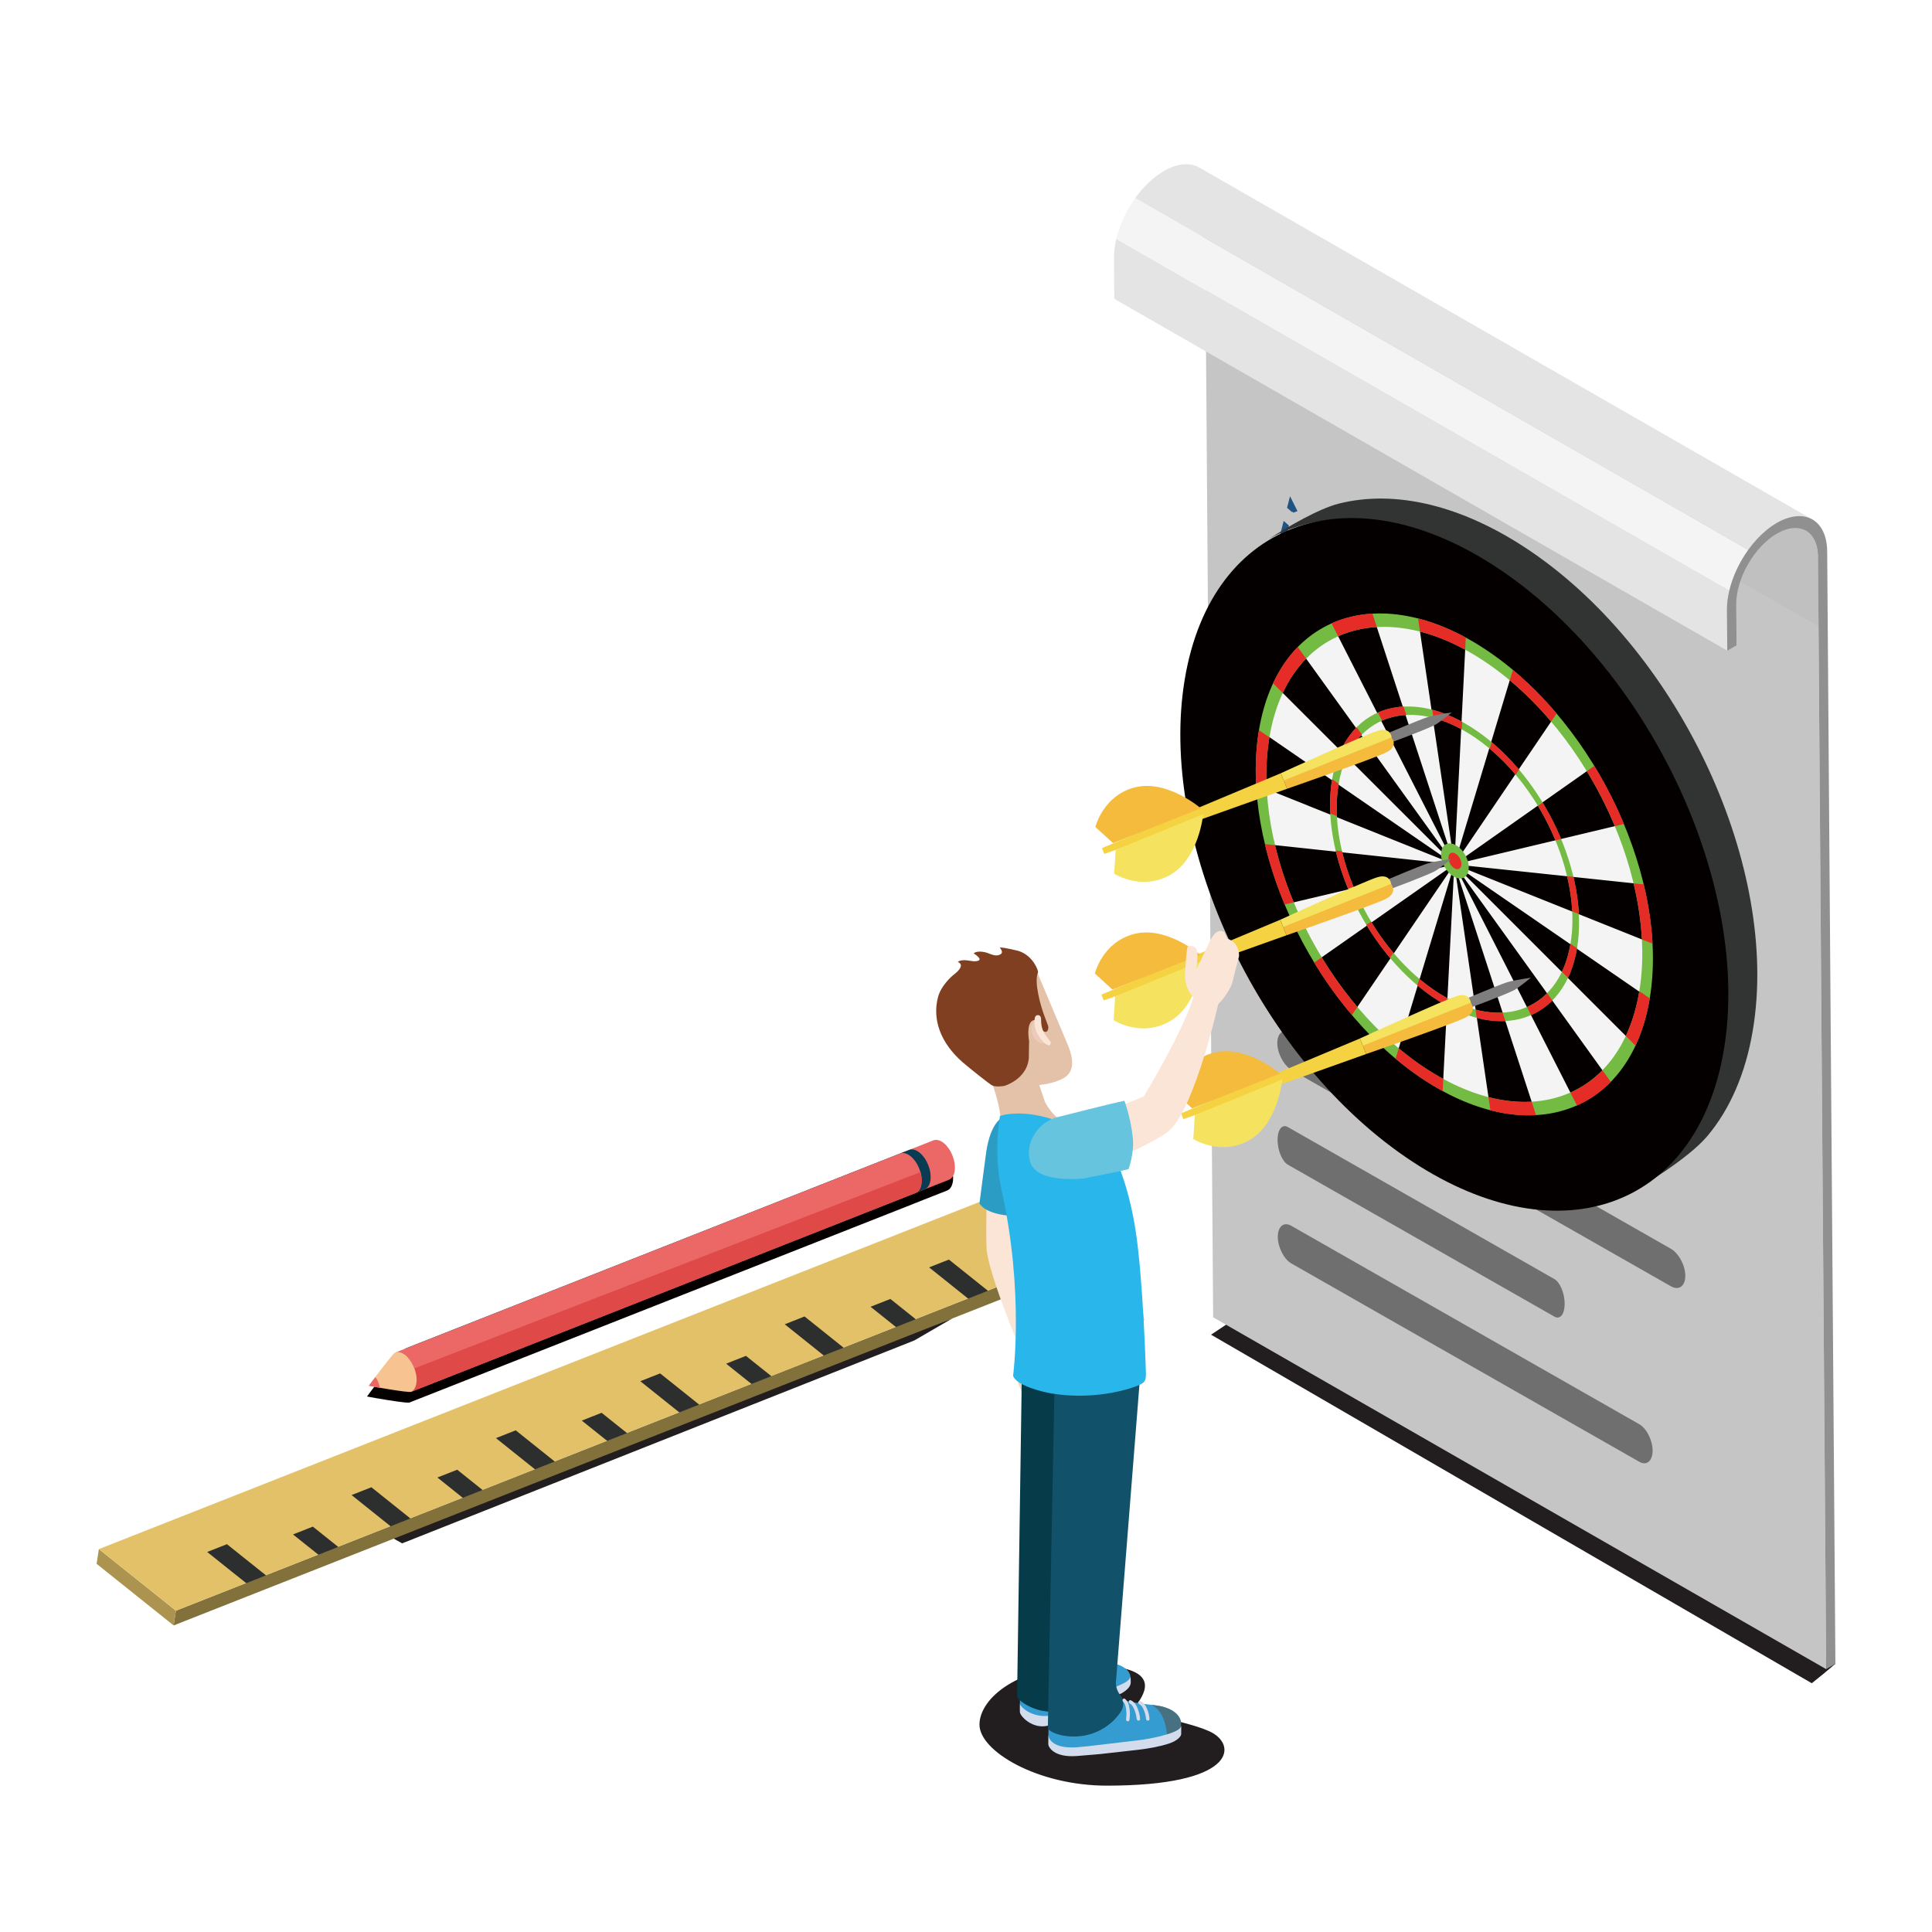 <?xml version="1.0" encoding="UTF-8"?>
<svg width="200px" height="200px" viewBox="0 0 200 200" version="1.1" xmlns="http://www.w3.org/2000/svg" xmlns:xlink="http://www.w3.org/1999/xlink">
    <!-- Generator: Sketch 52.4 (67378) - http://www.bohemiancoding.com/sketch -->
    <title>icon-expatriate-2</title>
    <desc>Created with Sketch.</desc>
    <g id="icon" stroke="none" stroke-width="1" fill="none" fill-rule="evenodd">
        <g id="Desktop-HD" transform="translate(-367, -90)">
            <g id="Group-317" transform="translate(377, 106)">
                <polygon id="Fill-1" fill="#221E1F" points="30.751 143.276 31.628 143.768 84.651 122.763 88.606 120.468 30.441 142.003"></polygon>
                <polygon id="Fill-3" fill="#82713B" points="105.134 112.53 104.898 114.054 7.974 152.264 8.21 150.739"></polygon>
                <polygon id="Fill-4" fill="#AC934F" points="0 145.887 7.974 152.263 8.211 150.738 0.236 144.362"></polygon>
                <polygon id="Fill-5" fill="#E2C168" points="0.236 144.361 8.211 150.738 105.135 112.53 97.16 106.152"></polygon>
                <polygon id="Fill-6" fill="#2D2E2E" points="99.754 114.68 97.704 115.487 95.07 113.38 97.121 112.573"></polygon>
                <polygon id="Fill-7" fill="#2D2E2E" points="92.278 117.627 90.227 118.436 86.179 115.199 88.23 114.39"></polygon>
                <polygon id="Fill-8" fill="#2D2E2E" points="84.805 120.573 82.756 121.381 80.12 119.275 82.171 118.467"></polygon>
                <polygon id="Fill-9" fill="#2D2E2E" points="77.333 123.518 75.283 124.326 71.236 121.09 73.286 120.281"></polygon>
                <polygon id="Fill-10" fill="#2D2E2E" points="69.856 126.466 67.806 127.274 65.172 125.168 67.221 124.359"></polygon>
                <polygon id="Fill-11" fill="#2D2E2E" points="62.385 129.411 60.334 130.22 56.286 126.983 58.337 126.174"></polygon>
                <polygon id="Fill-12" fill="#2D2E2E" points="54.913 132.358 52.862 133.164 50.227 131.06 52.278 130.251"></polygon>
                <polygon id="Fill-13" fill="#2D2E2E" points="47.436 135.304 45.389 136.111 41.343 132.874 43.388 132.067"></polygon>
                <polygon id="Fill-14" fill="#2D2E2E" points="39.964 138.251 37.913 139.059 35.279 136.951 37.33 136.144"></polygon>
                <polygon id="Fill-15" fill="#2D2E2E" points="32.491 141.196 30.441 142.004 26.394 138.768 28.444 137.959"></polygon>
                <polygon id="Fill-16" fill="#2D2E2E" points="25.02 144.142 22.969 144.951 20.334 142.844 22.385 142.035"></polygon>
                <polygon id="Fill-17" fill="#2D2E2E" points="17.543 147.09 15.497 147.896 11.449 144.659 13.495 143.853"></polygon>
                <g id="Group-316" transform="translate(27, 0.85)">
                    <path d="M61.663,105.027 C61.66,104.939 61.652,104.852 61.642,104.763 C61.638,104.727 61.634,104.691 61.628,104.653 C61.611,104.545 61.59,104.434 61.56,104.324 C61.558,104.313 61.556,104.301 61.553,104.289 C61.552,104.287 61.552,104.284 61.552,104.279 C61.518,104.165 61.48,104.05 61.437,103.936 C61.426,103.907 61.414,103.879 61.401,103.85 C61.36,103.747 61.315,103.645 61.264,103.547 C61.257,103.533 61.252,103.519 61.244,103.506 C61.198,103.42 61.149,103.336 61.098,103.254 C61.085,103.233 61.068,103.211 61.054,103.192 C61.041,103.172 61.028,103.152 61.015,103.134 C60.946,103.039 60.876,102.947 60.8,102.863 C60.789,102.85 60.776,102.838 60.764,102.824 C60.684,102.737 60.6,102.655 60.511,102.585 C60.12,102.275 59.736,102.192 59.434,102.312 L56.958,103.29 C56.947,103.293 56.934,103.293 56.923,103.297 C39.486,110.171 22.05,117.046 4.612,123.92 C4.628,123.914 4.645,123.914 4.661,123.909 C4.335,124.038 4.01,124.166 3.684,124.295 C3.76,124.264 3.842,124.246 3.927,124.241 C3.845,124.249 3.767,124.264 3.694,124.295 L3.694,124.293 L3.692,124.296 C3.44,124.402 0.991,127.714 0.991,127.714 C0.991,127.714 1.052,127.727 1.15,127.745 C1.455,127.8 2.098,127.918 2.1,127.917 C2.1,127.916 2.1,127.913 2.101,127.912 C3.29,128.118 5.038,128.401 5.351,128.341 C5.331,128.352 5.314,128.368 5.293,128.377 C5.329,128.363 5.365,128.347 5.401,128.334 L5.407,128.334 L5.406,128.332 C22.806,121.472 40.204,114.613 57.604,107.755 C57.614,107.751 57.621,107.743 57.631,107.739 C58.767,107.29 59.905,106.842 61.042,106.394 C61.344,106.275 61.565,105.96 61.641,105.474 C61.658,105.364 61.665,105.247 61.666,105.131 C61.666,105.097 61.663,105.062 61.663,105.027" id="Fill-18" fill="#040000"></path>
                    <path d="M61.85,104.022 C61.85,103.987 61.847,103.952 61.847,103.917 C61.843,103.83 61.836,103.742 61.827,103.653 C61.822,103.618 61.818,103.581 61.812,103.543 C61.794,103.435 61.774,103.324 61.745,103.215 C61.742,103.204 61.741,103.191 61.737,103.179 C61.736,103.177 61.736,103.174 61.735,103.171 C61.704,103.055 61.664,102.94 61.621,102.827 C61.609,102.798 61.598,102.77 61.586,102.742 C61.544,102.637 61.499,102.536 61.449,102.437 C61.441,102.423 61.436,102.409 61.428,102.397 C61.382,102.312 61.333,102.226 61.282,102.145 C61.269,102.124 61.252,102.103 61.238,102.083 C61.225,102.062 61.212,102.044 61.199,102.024 C61.13,101.929 61.06,101.837 60.984,101.753 C60.973,101.74 60.96,101.729 60.948,101.716 C60.868,101.629 60.784,101.546 60.694,101.475 C60.305,101.165 59.92,101.082 59.617,101.202 L56.178,102.561 C56.483,102.441 56.867,102.523 57.257,102.835 C57.346,102.907 57.429,102.988 57.51,103.076 C57.523,103.088 57.535,103.101 57.546,103.113 C57.621,103.197 57.693,103.289 57.761,103.384 C57.775,103.403 57.788,103.423 57.8,103.442 C57.816,103.464 57.829,103.483 57.844,103.505 C57.896,103.587 57.945,103.67 57.991,103.757 C57.996,103.77 58.003,103.785 58.01,103.796 C58.061,103.897 58.107,103.998 58.15,104.102 C58.161,104.13 58.171,104.158 58.183,104.189 C58.226,104.3 58.266,104.416 58.296,104.532 C58.298,104.534 58.299,104.538 58.299,104.541 C58.302,104.551 58.303,104.564 58.307,104.575 C58.335,104.685 58.358,104.795 58.374,104.904 C58.379,104.942 58.384,104.978 58.389,105.014 C58.4,105.104 58.407,105.19 58.41,105.277 C58.411,105.313 58.412,105.348 58.412,105.382 C58.412,105.499 58.406,105.614 58.387,105.724 C58.315,106.197 58.101,106.503 57.814,106.629 C58.951,106.181 60.089,105.734 61.226,105.284 C61.528,105.166 61.75,104.852 61.826,104.364 C61.842,104.254 61.848,104.139 61.85,104.022" id="Fill-20" fill="#EB6867"></path>
                    <path d="M59.341,105.009 C59.34,104.973 59.338,104.939 59.337,104.904 C59.336,104.817 59.327,104.729 59.318,104.641 C59.314,104.604 59.309,104.568 59.303,104.531 C59.286,104.422 59.264,104.311 59.236,104.201 C59.233,104.19 59.231,104.178 59.228,104.167 C59.227,104.164 59.226,104.16 59.226,104.158 C59.194,104.042 59.154,103.927 59.112,103.814 C59.101,103.785 59.09,103.756 59.077,103.727 C59.035,103.625 58.989,103.524 58.939,103.425 C58.933,103.411 58.926,103.397 58.919,103.385 C58.874,103.297 58.824,103.213 58.773,103.132 C58.759,103.109 58.744,103.09 58.729,103.068 C58.716,103.05 58.703,103.03 58.691,103.012 C58.622,102.916 58.551,102.824 58.475,102.74 C58.464,102.727 58.45,102.715 58.441,102.703 C58.359,102.614 58.275,102.534 58.186,102.463 C57.795,102.151 57.412,102.069 57.107,102.189 C39.67,109.063 22.235,115.937 4.796,122.811 C5.101,122.691 5.486,122.773 5.875,123.086 C5.963,123.156 6.048,123.238 6.129,123.324 C6.14,123.338 6.153,123.348 6.164,123.363 C6.239,123.447 6.312,123.539 6.379,123.635 C6.392,123.652 6.404,123.672 6.417,123.69 C6.486,123.791 6.55,123.897 6.609,124.007 C6.614,124.019 6.62,124.032 6.626,124.044 C6.678,124.143 6.724,124.245 6.766,124.349 C6.778,124.379 6.79,124.408 6.802,124.437 C6.844,124.554 6.884,124.668 6.916,124.786 C6.92,124.803 6.923,124.818 6.927,124.834 C6.953,124.938 6.975,125.046 6.992,125.152 C6.998,125.19 7.002,125.226 7.006,125.266 C7.018,125.352 7.023,125.439 7.027,125.523 C7.027,125.56 7.029,125.596 7.03,125.632 C7.028,125.748 7.022,125.864 7.005,125.974 C6.931,126.46 6.707,126.774 6.405,126.894 C23.844,120.02 41.279,113.146 58.717,106.271 C59.018,106.153 59.24,105.837 59.317,105.351 C59.333,105.241 59.34,105.126 59.341,105.009" id="Fill-22" fill="#093B53"></path>
                    <path d="M58.412,105.382 C58.412,105.348 58.411,105.313 58.41,105.277 C58.407,105.19 58.4,105.104 58.39,105.014 C58.385,104.978 58.38,104.942 58.375,104.904 C58.358,104.795 58.336,104.685 58.308,104.575 C58.304,104.564 58.303,104.551 58.3,104.541 C58.3,104.538 58.299,104.534 58.297,104.532 C58.266,104.416 58.226,104.3 58.183,104.189 C58.172,104.158 58.161,104.131 58.15,104.102 C58.107,103.998 58.061,103.897 58.011,103.797 C58.004,103.785 57.997,103.77 57.991,103.757 C57.945,103.67 57.896,103.587 57.845,103.505 C57.83,103.483 57.816,103.464 57.801,103.442 C57.788,103.423 57.775,103.403 57.762,103.384 C57.693,103.289 57.622,103.197 57.547,103.113 C57.535,103.101 57.523,103.088 57.511,103.076 C57.43,102.988 57.347,102.907 57.258,102.835 C56.867,102.524 56.483,102.442 56.179,102.561 C38.742,109.436 21.306,116.31 3.869,123.185 C4.173,123.065 4.557,123.147 4.946,123.458 C5.035,123.528 5.119,123.612 5.2,123.698 C5.213,123.711 5.224,123.723 5.235,123.736 C5.311,123.821 5.384,123.912 5.452,124.008 C5.464,124.027 5.476,124.045 5.489,124.064 C5.558,124.164 5.622,124.27 5.681,124.38 C5.686,124.392 5.692,124.406 5.698,124.417 C5.749,124.517 5.795,124.62 5.837,124.723 C5.849,124.752 5.861,124.781 5.873,124.81 C5.917,124.927 5.956,125.043 5.987,125.161 C5.992,125.176 5.994,125.191 5.998,125.207 C6.026,125.313 6.047,125.419 6.064,125.526 C6.07,125.564 6.074,125.601 6.08,125.639 C6.09,125.726 6.096,125.812 6.099,125.898 C6.099,125.934 6.101,125.97 6.101,126.006 C6.099,126.123 6.094,126.237 6.077,126.347 C6.001,126.833 5.778,127.148 5.477,127.267 C22.915,120.393 40.351,113.519 57.789,106.645 C58.09,106.526 58.313,106.21 58.388,105.724 C58.406,105.614 58.412,105.499 58.412,105.382" id="Fill-24" fill="#EB6867"></path>
                    <path d="M5.873,124.811 L58.303,104.478 C58.413,104.885 58.445,105.356 58.388,105.725 C58.313,106.21 58.09,106.526 57.789,106.645 L5.477,127.267 C5.778,127.147 6.001,126.832 6.077,126.347 C6.135,125.978 6.097,125.561 5.985,125.153 L5.873,124.811 Z" id="Fill-26" fill="#DF4A49"></path>
                    <path d="M3.878,123.184 L3.877,123.188 C3.624,123.292 1.175,126.606 1.175,126.606 C1.175,126.606 5.306,127.37 5.58,127.225 L5.591,127.225 L5.59,127.22 C5.848,127.078 6.037,126.778 6.104,126.34 C6.253,125.364 5.742,124.071 4.966,123.452 C4.571,123.138 4.186,123.061 3.878,123.185 L3.878,123.184 Z" id="Fill-28" fill="#F7C390"></path>
                    <path d="M1.175,126.606 C1.207,126.611 2.28,126.81 2.283,126.808 C2.338,126.785 2.278,126.516 2.154,126.219 C2.03,125.922 1.891,125.71 1.836,125.733 C1.833,125.736 1.175,126.606 1.175,126.606" id="Fill-30" fill="#EB6867"></path>
                    <polygon id="Fill-32" fill="#221E1F" points="90.838 119.67 88.368 121.317 150.554 157.398 151.737 156.447 153 155.385"></polygon>
                    <polygon id="Fill-34" fill="#C6C5C5" points="152.046 155.939 88.584 119.518 87.737 4.379 151.198 40.804"></polygon>
                    <path d="M151.237,47.983 L87.775,11.558 C87.764,10.223 87.247,2.104 86.48,1.664 L149.943,38.09 C150.707,38.528 151.184,39.466 151.199,40.804 L151.237,47.983 Z" id="Fill-36" fill="#C1C0C0"></path>
                    <path d="M142.015,44.305 L78.556,7.879 C78.394,8.562 78.31,9.237 78.317,9.885 L78.351,14.086 L141.808,50.508 L141.775,46.309 C141.771,45.664 141.854,44.987 142.015,44.305" id="Fill-38" fill="#E4E4E4"></path>
                    <path d="M142.015,44.305 L78.556,7.879 C78.901,6.415 79.6,4.929 80.518,3.652 L143.979,40.076 C143.06,41.353 142.363,42.842 142.015,44.305" id="Fill-40" fill="#F4F4F4"></path>
                    <path d="M87.154,0.496 C86.202,-0.052 84.89,0.035 83.455,0.873 C82.362,1.512 81.35,2.496 80.518,3.652 L143.979,40.077 C144.811,38.92 145.82,37.936 146.916,37.3 C148.353,36.457 149.663,36.373 150.613,36.92 L87.154,0.496 Z" id="Fill-42" fill="#E4E4E4"></path>
                    <path d="M146.916,37.3 C149.77,35.628 152.125,36.947 152.15,40.245 L153,155.385 L152.046,155.939 L151.199,40.804 C151.172,38.109 149.255,37.036 146.924,38.399 C144.587,39.764 142.708,43.059 142.731,45.752 L142.765,49.954 L141.809,50.508 L141.775,46.31 C141.749,43.008 144.052,38.97 146.916,37.3" id="Fill-44" fill="#909090"></path>
                    <path d="M132.616,100.49 C133.38,100.927 133.997,102.157 133.999,103.223 C134.001,104.303 133.388,104.82 132.624,104.386 L111.647,92.431 L96.572,83.838 C95.82,83.386 95.204,82.167 95.201,81.1 C95.199,80.041 95.81,79.521 96.562,79.939 L111.637,88.532 L132.616,100.49 Z" id="Fill-46" fill="#6F6F6F"></path>
                    <path d="M135.956,112.415 C136.785,112.885 137.459,114.143 137.463,115.214 C137.465,116.29 136.794,116.778 135.969,116.303 L113.133,103.293 L96.719,93.932 C95.897,93.445 95.229,92.196 95.227,91.128 C95.224,90.07 95.888,89.579 96.71,90.036 L113.123,99.392 L135.956,112.415 Z" id="Fill-48" fill="#6F6F6F"></path>
                    <path d="M124.386,85.788 C124.977,86.121 125.46,87.275 125.464,88.342 C125.467,89.42 124.987,90.017 124.395,89.68 L108.016,80.345 L96.249,73.636 C95.657,73.28 95.177,72.138 95.174,71.071 C95.17,70.012 95.648,69.413 96.241,69.735 L108.007,76.446 L124.386,85.788 Z" id="Fill-50" fill="#6F6F6F"></path>
                    <path d="M135.88,82.327 C136.708,82.798 137.383,84.055 137.383,85.124 C137.387,86.202 136.716,86.687 135.891,86.217 L113.055,73.203 L96.645,63.848 C95.82,63.357 95.153,62.108 95.15,61.041 C95.147,59.982 95.811,59.491 96.632,59.947 L113.046,69.305 L135.88,82.327 Z" id="Fill-52" fill="#6F6F6F"></path>
                    <path d="M123.908,115.558 C124.497,115.892 124.97,117.037 124.972,118.105 C124.975,119.185 124.507,119.788 123.922,119.451 L107.854,110.295 L96.304,103.71 C95.73,103.364 95.256,102.225 95.253,101.158 C95.249,100.099 95.719,99.497 96.294,99.811 L107.844,106.397 L123.908,115.558 Z" id="Fill-54" fill="#6F6F6F"></path>
                    <path d="M132.691,130.581 C133.457,131.018 134.074,132.244 134.077,133.309 C134.077,134.391 133.465,134.91 132.7,134.473 L111.724,122.52 L96.65,113.923 C95.898,113.474 95.28,112.255 95.278,111.188 C95.275,110.128 95.886,109.609 96.641,110.026 L111.714,118.62 L132.691,130.581 Z" id="Fill-56" fill="#6F6F6F"></path>
                    <polygon id="Fill-58" fill="#1F5382" points="95.887 37.077 96.431 37.554 96.084 38.918 95.533 38.438"></polygon>
                    <polygon id="Fill-60" fill="#1F5382" points="94.832 41.158 95.18 39.793 95.73 40.28 95.378 41.64"></polygon>
                    <polygon id="Fill-62" fill="#1F5382" points="94.126 43.88 94.479 42.519 95.023 43.001 94.675 44.36"></polygon>
                    <polygon id="Fill-64" fill="#1F5382" points="93.422 46.599 93.776 45.245 94.32 45.721 93.969 47.082"></polygon>
                    <polygon id="Fill-66" fill="#1F5382" points="92.722 49.325 93.07 47.96 93.618 48.446 93.266 49.807"></polygon>
                    <polygon id="Fill-68" fill="#1F5382" points="96.544 34.52 97.315 36.057 96.88 36.225 96.814 36.087 96.785 36.193 96.236 35.713"></polygon>
                    <polygon id="Fill-70" fill="#1F5382" points="101.457 44.291 102.282 45.934 101.848 46.108 101.019 44.456"></polygon>
                    <polygon id="Fill-72" fill="#1F5382" points="99.361 41.162 99.8 40.998 100.626 42.64 100.193 42.814"></polygon>
                    <polygon id="Fill-74" fill="#1F5382" points="97.71 37.876 98.145 37.702 98.97 39.345 98.536 39.519"></polygon>
                    <polygon id="Fill-76" fill="#1F5382" points="103.535 47.831 103.96 48.511 103.306 49.011 102.675 47.752 103.107 47.583 103.322 47.998"></polygon>
                    <polygon id="Fill-78" fill="#1F5382" points="105.66 46.233 106.086 46.913 105.02 47.711 104.595 47.031"></polygon>
                    <polygon id="Fill-80" fill="#1F5382" points="107.322 44.981 108.072 46.001 107.762 46.37 107.418 45.908 107.145 46.112 106.719 45.432"></polygon>
                    <polygon id="Fill-82" fill="#1F5382" points="109.236 47.571 110.4 49.141 110.083 49.512 108.925 47.94"></polygon>
                    <polygon id="Fill-84" fill="#1F5382" points="112.101 50.904 112.565 51.551 112.023 52.13 111.251 51.086 111.562 50.717 111.881 51.144"></polygon>
                    <polygon id="Fill-86" fill="#1F5382" points="118.382 44.103 118.844 44.745 118.059 45.599 117.597 44.953"></polygon>
                    <polygon id="Fill-88" fill="#1F5382" points="116.025 46.655 116.813 45.801 117.272 46.446 116.489 47.296"></polygon>
                    <polygon id="Fill-90" fill="#1F5382" points="114.458 48.352 115.245 47.505 115.703 48.149 114.921 48.999"></polygon>
                    <polygon id="Fill-92" fill="#1F5382" points="112.889 50.056 113.67 49.2 114.132 49.847 113.351 50.697"></polygon>
                    <polygon id="Fill-94" fill="#1F5382" points="119.763 42.606 120.409 43.923 119.965 44.079 119.787 43.717 119.627 43.895 119.164 43.248"></polygon>
                    <polygon id="Fill-96" fill="#1F5382" points="128.068 59.508 128.92 61.244 128.48 61.404 127.624 59.67"></polygon>
                    <polygon id="Fill-98" fill="#1F5382" points="125.924 56.202 126.368 56.046 127.219 57.777 126.774 57.938"></polygon>
                    <polygon id="Fill-100" fill="#1F5382" points="124.223 52.741 124.661 52.576 125.518 54.316 125.073 54.471"></polygon>
                    <polygon id="Fill-102" fill="#1F5382" points="122.517 49.271 122.961 49.115 123.811 50.846 123.372 51.01"></polygon>
                    <polygon id="Fill-104" fill="#1F5382" points="120.816 45.809 121.261 45.654 122.111 47.383 121.671 47.548"></polygon>
                    <polygon id="Fill-106" fill="#1F5382" points="129.77 62.975 129.999 63.441 130.28 63.328 130.647 64.038 129.921 64.344 129.331 63.133"></polygon>
                    <polygon id="Fill-108" fill="#1F5382" points="135.989 60.939 136.351 61.654 135.403 62.052 135.036 61.335"></polygon>
                    <polygon id="Fill-110" fill="#1F5382" points="133.133 62.134 134.086 61.739 134.448 62.447 133.5 62.846"></polygon>
                    <polygon id="Fill-112" fill="#1F5382" points="131.233 62.927 132.185 62.531 132.548 63.246 131.599 63.645"></polygon>
                    <polygon id="Fill-114" fill="#1F5382" points="137.732 60.21 138.146 61.56 137.626 61.53 137.517 61.167 137.304 61.253 136.937 60.541"></polygon>
                    <polygon id="Fill-116" fill="#1F5382" points="141.428 72.256 141.893 73.78 141.378 73.748 140.908 72.22"></polygon>
                    <polygon id="Fill-118" fill="#1F5382" points="140.489 69.199 140.959 70.727 140.439 70.692 139.969 69.163"></polygon>
                    <polygon id="Fill-120" fill="#1F5382" points="139.549 66.147 140.02 67.67 139.499 67.64 139.033 66.108"></polygon>
                    <polygon id="Fill-122" fill="#1F5382" points="138.615 63.089 139.085 64.623 138.565 64.587 138.095 63.059"></polygon>
                    <polygon id="Fill-124" fill="#1F5382" points="142.363 75.309 142.628 76.166 142.108 76.131 141.842 75.273"></polygon>
                    <polygon id="Fill-126" fill="#854445" points="95.857 48.041 96.313 48.685 95.515 49.538 95.052 48.892"></polygon>
                    <polygon id="Fill-128" fill="#854445" points="93.453 50.6 94.255 49.75 94.715 50.394 93.915 51.254"></polygon>
                    <polygon id="Fill-130" fill="#854445" points="97.174 46.632 97.986 47.524 97.755 47.997 97.362 47.562 97.115 47.83 96.653 47.182"></polygon>
                    <polygon id="Fill-132" fill="#854445" points="101.83 51.756 103.11 53.165 102.878 53.635 101.595 52.22"></polygon>
                    <polygon id="Fill-134" fill="#854445" points="99.032 49.403 99.265 48.932 100.548 50.347 100.313 50.811"></polygon>
                    <polygon id="Fill-136" fill="#854445" points="105.005 54.72 105.48 55.355 104.98 55.947 104.157 55.044 104.392 54.574 104.775 54.996"></polygon>
                    <polygon id="Fill-138" fill="#854445" points="107.349 51.912 107.824 52.548 107.238 53.253 106.765 52.612"></polygon>
                    <polygon id="Fill-140" fill="#854445" points="105.591 54.013 106.18 53.317 106.648 53.949 106.064 54.655"></polygon>
                    <polygon id="Fill-142" fill="#854445" points="108.514 50.521 109.176 51.842 108.737 52.013 108.564 51.66 108.408 51.848 107.938 51.209"></polygon>
                    <polygon id="Fill-144" fill="#854445" points="110.119 53.719 111.062 55.602 110.627 55.769 109.684 53.893"></polygon>
                    <polygon id="Fill-146" fill="#854445" points="112.343 57.656 112.812 58.295 112.233 58.967 111.57 57.647 112.009 57.481 112.188 57.838"></polygon>
                    <polygon id="Fill-148" fill="#854445" points="118.685 50.315 119.154 50.953 118.36 51.869 117.892 51.232"></polygon>
                    <polygon id="Fill-150" fill="#854445" points="116.306 53.065 117.098 52.148 117.573 52.79 116.779 53.706"></polygon>
                    <polygon id="Fill-152" fill="#854445" points="114.723 54.901 115.517 53.984 115.986 54.623 115.192 55.539"></polygon>
                    <polygon id="Fill-154" fill="#854445" points="113.136 56.74 113.93 55.818 114.398 56.456 113.605 57.372"></polygon>
                    <polygon id="Fill-156" fill="#854445" points="120.081 48.703 120.693 50.08 120.229 50.193 120.086 49.877 119.947 50.037 119.479 49.4"></polygon>
                    <polygon id="Fill-158" fill="#854445" points="127.221 64.704 127.942 66.322 127.482 66.438 126.756 64.818"></polygon>
                    <polygon id="Fill-160" fill="#854445" points="125.304 61.566 125.77 61.453 126.495 63.079 126.03 63.192"></polygon>
                    <polygon id="Fill-162" fill="#854445" points="123.858 58.316 124.317 58.2 125.044 59.826 124.579 59.939"></polygon>
                    <polygon id="Fill-164" fill="#854445" points="122.406 55.07 122.871 54.957 123.596 56.583 123.132 56.696"></polygon>
                    <polygon id="Fill-166" fill="#854445" points="120.954 51.819 121.42 51.705 122.141 53.328 121.681 53.445"></polygon>
                    <polygon id="Fill-168" fill="#854445" points="128.667 67.947 128.946 68.571 129.423 68.756 129.512 69.461 128.686 69.139 128.208 68.063"></polygon>
                    <polygon id="Fill-170" fill="#854445" points="136.359 71.43 136.447 72.134 135.293 71.69 135.205 70.986"></polygon>
                    <polygon id="Fill-172" fill="#854445" points="132.893 70.098 134.048 70.542 134.137 71.247 132.982 70.796"></polygon>
                    <polygon id="Fill-174" fill="#854445" points="130.578 69.2 131.734 69.644 131.827 70.352 130.672 69.908"></polygon>
                    <polygon id="Fill-176" fill="#854445" points="138.299 72.183 138.899 73.125 138.525 73.415 138.125 72.781 137.603 72.579 137.519 71.877"></polygon>
                    <polygon id="Fill-178" fill="#854445" points="139.782 74.516 140.659 75.909 140.291 76.196 139.407 74.806"></polygon>
                    <polygon id="Fill-180" fill="#6F6F6F" points="143.295 78.841 92.162 51.516 92.494 50.895 143.625 78.221"></polygon>
                    <path d="M121.636,40.342 C114.423,35.379 107.351,33.823 101.58,35.288 C99.493,35.819 96.387,37.646 94.375,38.924 C100.668,35.397 109.35,36.32 118.252,42.445 C133.66,53.049 143.876,75.198 141.067,91.917 C139.93,98.687 136.83,103.526 132.525,106.186 L132.527,106.186 C132.527,106.186 137.662,103.228 139.75,100.749 C142.046,98.02 143.689,94.35 144.45,89.813 C147.26,73.094 137.044,50.946 121.636,40.342" id="Fill-182" fill="#323333"></path>
                    <path d="M98.239,57.605 C98.239,57.605 98.233,57.62 98.231,57.623 C98.277,57.587 98.324,57.551 98.37,57.516 C98.294,57.568 98.239,57.605 98.239,57.605" id="Fill-184" fill="#323333"></path>
                    <path d="M141.452,91.831 C138.644,108.549 123.878,113.504 108.469,102.901 C93.058,92.296 82.843,70.147 85.652,53.429 C88.461,36.709 103.227,31.755 118.638,42.358 C134.046,52.962 144.262,75.112 141.452,91.831" id="Fill-186" fill="#040000"></path>
                    <path d="M133.235,86.175 C131.255,97.967 120.836,101.463 109.966,93.985 C99.096,86.504 91.888,70.879 93.87,59.085 C95.851,47.291 106.268,43.796 117.138,51.274 C128.009,58.754 135.215,74.38 133.235,86.175" id="Fill-188" fill="#F4F4F4"></path>
                    <polygon id="Fill-190" fill="#040000" points="109.795 47.164 113.553 72.63 114.739 49.15"></polygon>
                    <polygon id="Fill-192" fill="#040000" points="113.552 72.63 119.613 52.496 124.14 57.009"></polygon>
                    <polygon id="Fill-194" fill="#040000" points="128.048 62.434 131.113 68.447 113.552 72.63"></polygon>
                    <polygon id="Fill-196" fill="#040000" points="134.07 80.841 113.552 72.63 133.162 74.703"></polygon>
                    <polygon id="Fill-198" fill="#040000" points="133.775 86.547 113.552 72.63 132.309 91.395"></polygon>
                    <polygon id="Fill-200" fill="#040000" points="129.75 95.151 113.553 72.63 126.248 97.593"></polygon>
                    <polygon id="Fill-202" fill="#040000" points="122.012 98.594 113.552 72.63 117.286 98.09"></polygon>
                    <polygon id="Fill-204" fill="#040000" points="112.342 96.096 113.552 72.63 107.468 92.745"></polygon>
                    <polygon id="Fill-206" fill="#040000" points="102.945 88.228 113.552 72.63 99.042 82.798"></polygon>
                    <polygon id="Fill-208" fill="#040000" points="95.98 76.782 113.552 72.63 93.934 70.527"></polygon>
                    <polygon id="Fill-210" fill="#040000" points="93.031 64.392 113.552 72.63 93.33 58.715"></polygon>
                    <polygon id="Fill-212" fill="#040000" points="94.785 53.884 113.553 72.63 97.341 50.124"></polygon>
                    <polygon id="Fill-214" fill="#040000" points="100.838 47.672 113.552 72.63 105.07 46.668"></polygon>
                    <path d="M117.041,51.863 C106.486,44.599 96.335,48.008 94.411,59.459 C92.488,70.909 99.512,86.134 110.064,93.397 C120.619,100.66 130.77,97.253 132.693,85.803 C134.617,74.351 127.595,59.125 117.041,51.863 M109.867,94.571 C98.716,86.898 91.298,70.812 93.33,58.715 C95.361,46.614 106.088,43.016 117.238,50.689 C128.389,58.363 135.808,74.449 133.775,86.547 C131.744,98.646 121.018,102.245 109.867,94.571" id="Fill-216" fill="#73BB43"></path>
                    <path d="M123.574,57.844 C122.232,56.263 120.791,54.824 119.291,53.572 L119.613,52.496 C121.2,53.817 122.722,55.337 124.14,57.01 L123.574,57.844 Z M109.997,48.527 L109.795,47.164 C111.422,47.583 113.084,48.25 114.739,49.151 L114.675,50.405 C113.108,49.555 111.534,48.921 109.997,48.527 Z M130.174,68.673 C129.357,66.715 128.381,64.8 127.272,62.978 L128.048,62.434 C129.22,64.359 130.252,66.382 131.114,68.448 L130.174,68.673 Z M101.518,49.007 L100.838,47.672 C102.141,47.091 103.564,46.752 105.071,46.668 L105.524,48.054 C104.1,48.136 102.751,48.457 101.518,49.007 Z M132.973,80.402 C132.876,78.523 132.585,76.568 132.114,74.593 L133.162,74.703 C133.661,76.794 133.969,78.857 134.07,80.841 L132.973,80.402 Z M95.788,54.888 L94.785,53.885 C95.459,52.434 96.319,51.169 97.341,50.124 L98.206,51.326 C97.241,52.317 96.428,53.513 95.788,54.888 Z M132.309,91.395 L131.306,90.392 C131.945,89.028 132.41,87.484 132.693,85.803 L132.7,85.755 L133.783,86.499 L133.775,86.547 C133.476,88.321 132.983,89.951 132.309,91.395 Z M93.031,64.392 C92.93,62.415 93.029,60.513 93.325,58.738 L94.408,59.479 C94.127,61.162 94.034,62.964 94.129,64.832 L93.031,64.392 Z M126.248,97.593 L125.57,96.261 C126.804,95.712 127.92,94.932 128.886,93.948 L129.75,95.151 C128.73,96.193 127.553,97.014 126.248,97.593 Z M95.98,76.782 C95.119,74.716 94.431,72.61 93.934,70.527 L94.985,70.639 C95.454,72.609 96.104,74.601 96.919,76.56 L95.98,76.782 Z M117.287,98.09 L117.088,96.728 C118.626,97.124 120.131,97.285 121.559,97.205 L122.012,98.594 C120.504,98.678 118.915,98.508 117.287,98.09 Z M102.945,88.228 C101.528,86.554 100.215,84.728 99.042,82.799 L99.817,82.257 C100.929,84.083 102.171,85.811 103.512,87.395 L102.945,88.228 Z M109.867,94.571 C109.056,94.013 108.25,93.4 107.469,92.746 L107.794,91.672 C109.279,92.912 110.854,93.995 112.409,94.842 L112.343,96.096 C111.518,95.648 110.685,95.134 109.867,94.571 Z" id="Fill-218" fill="#E62C27"></path>
                    <path d="M115.806,59.578 C109.192,54.998 102.812,57.102 101.582,64.264 C100.35,71.429 104.732,80.983 111.345,85.562 C117.96,90.144 124.341,88.041 125.571,80.877 C126.801,73.713 122.419,64.158 115.806,59.578 M111.22,86.298 C104.233,81.459 99.604,71.364 100.905,63.796 C102.202,56.226 108.945,54.005 115.932,58.844 C122.92,63.683 127.547,73.777 126.248,81.346 C124.948,88.915 118.207,91.137 111.22,86.298" id="Fill-220" fill="#73BB43"></path>
                    <path d="M119.897,63.343 C119.058,62.349 118.155,61.444 117.216,60.656 L117.421,59.982 C118.414,60.815 119.369,61.771 120.254,62.822 L119.897,63.343 Z M111.388,57.468 L111.265,56.614 C112.287,56.883 113.329,57.305 114.367,57.872 L114.323,58.657 C113.341,58.12 112.353,57.718 111.388,57.468 Z M124.022,70.144 C123.513,68.916 122.904,67.713 122.21,66.57 L122.699,66.232 C123.43,67.439 124.076,68.709 124.612,70.007 L124.022,70.144 Z M106.065,57.745 L105.64,56.904 C106.459,56.546 107.353,56.337 108.299,56.289 L108.583,57.16 C107.687,57.206 106.839,57.401 106.065,57.745 Z M125.757,77.496 C125.7,76.322 125.522,75.095 125.229,73.856 L125.887,73.93 C126.197,75.239 126.384,76.531 126.446,77.776 L125.757,77.496 Z M102.455,61.407 L101.827,60.777 C102.252,59.871 102.796,59.08 103.439,58.43 L103.98,59.185 C103.372,59.801 102.859,60.549 102.455,61.407 Z M125.321,84.379 L124.691,83.748 C125.094,82.895 125.39,81.929 125.571,80.877 L125.576,80.846 L126.253,81.317 L126.249,81.346 C126.058,82.458 125.747,83.477 125.321,84.379 Z M100.706,67.35 C100.647,66.111 100.711,64.921 100.9,63.81 L101.578,64.279 C101.399,65.331 101.337,66.457 101.395,67.63 L100.706,67.35 Z M121.501,88.242 L121.078,87.403 C121.854,87.064 122.557,86.579 123.165,85.965 L123.705,86.722 C123.063,87.372 122.32,87.882 121.501,88.242 Z M102.533,75.116 C101.997,73.82 101.568,72.501 101.26,71.195 L101.919,71.267 C102.211,72.503 102.616,73.754 103.124,74.98 L102.533,75.116 Z M115.873,88.523 L115.751,87.669 C116.715,87.924 117.659,88.029 118.557,87.983 L118.838,88.854 C117.891,88.902 116.892,88.792 115.873,88.523 Z M106.884,82.305 C105.998,81.253 105.177,80.107 104.444,78.895 L104.933,78.556 C105.626,79.703 106.404,80.79 107.242,81.785 L106.884,82.305 Z M111.22,86.298 C110.711,85.947 110.208,85.56 109.717,85.149 L109.924,84.474 C110.854,85.259 111.841,85.941 112.816,86.475 L112.773,87.261 C112.254,86.977 111.732,86.653 111.22,86.298 Z" id="Fill-222" fill="#E62C27"></path>
                    <path d="M115.023,73.243 C114.881,74.087 114.134,74.341 113.355,73.804 C112.577,73.267 112.059,72.144 112.201,71.3 C112.343,70.454 113.089,70.204 113.87,70.742 C114.648,71.277 115.165,72.396 115.023,73.243" id="Fill-224" fill="#73BB43"></path>
                    <path d="M114.277,72.73 C114.212,73.126 113.861,73.244 113.495,72.992 C113.13,72.74 112.886,72.214 112.953,71.818 C113.02,71.42 113.369,71.303 113.736,71.557 C114.1,71.808 114.343,72.334 114.277,72.73" id="Fill-226" fill="#E62C27"></path>
                    <path d="M121.475,84.362 C121.475,84.362 119.728,84.605 119.006,84.836 C118.119,85.123 115.029,86.434 115.029,86.434 L115.413,87.389 C115.413,87.389 118.65,86.194 119.736,85.654 C120.164,85.438 121.475,84.362 121.475,84.362" id="Fill-228" fill="#7E7E7F"></path>
                    <path d="M104.126,91.519 L115.261,87.009 C115.261,87.009 115.215,85.83 113.807,86.261 C112.466,86.671 103.778,90.654 103.778,90.654 L104.126,91.519 Z" id="Fill-230" fill="#F5E35F"></path>
                    <path d="M104.077,91.398 L115.237,86.95 C115.237,86.95 116.019,87.833 114.704,88.494 C113.452,89.127 104.424,92.263 104.424,92.263 L104.077,91.398 Z" id="Fill-232" fill="#F5BB3C"></path>
                    <polygon id="Fill-234" fill="#F5D241" points="103.778 90.654 85.259 98.404 85.503 99.008 104.424 92.263"></polygon>
                    <path d="M95.743,94.894 C95.743,94.894 95.321,99.459 92.345,101.171 C89.368,102.883 86.526,101.055 86.526,101.055 L86.689,98.587 L95.743,94.894 Z" id="Fill-236" fill="#F5E35F"></path>
                    <path d="M95.502,94.29 C95.502,94.29 92.037,91.287 88.703,92.112 C85.37,92.934 84.585,96.222 84.585,96.222 L86.41,97.889 L95.502,94.29 Z" id="Fill-238" fill="#F5BB3C"></path>
                    <path d="M113.231,72.07 C113.231,72.07 111.484,72.311 110.761,72.543 C109.876,72.831 106.784,74.141 106.784,74.141 L107.169,75.096 C107.169,75.096 110.406,73.902 111.491,73.361 C111.919,73.145 113.231,72.07 113.231,72.07" id="Fill-240" fill="#7E7E7F"></path>
                    <path d="M95.88,79.226 L107.016,74.715 C107.016,74.715 106.972,73.537 105.562,73.968 C104.222,74.379 95.534,78.361 95.534,78.361 L95.88,79.226 Z" id="Fill-242" fill="#F5E35F"></path>
                    <path d="M95.832,79.105 L106.992,74.657 C106.992,74.657 107.774,75.54 106.459,76.202 C105.209,76.834 96.18,79.97 96.18,79.97 L95.832,79.105 Z" id="Fill-244" fill="#F5BB3C"></path>
                    <polygon id="Fill-246" fill="#F5D241" points="95.534 78.361 77.015 86.112 77.259 86.716 96.18 79.97"></polygon>
                    <path d="M87.499,82.6 C87.499,82.6 87.076,87.165 84.1,88.877 C81.124,90.591 78.281,88.761 78.281,88.761 L78.445,86.293 L87.499,82.6 Z" id="Fill-248" fill="#F5E35F"></path>
                    <path d="M87.257,81.998 C87.257,81.998 83.793,78.996 80.459,79.82 C77.126,80.641 76.34,83.928 76.34,83.928 L78.165,85.597 L87.257,81.998 Z" id="Fill-250" fill="#F5BB3C"></path>
                    <path d="M113.287,56.903 C113.287,56.903 111.541,57.144 110.818,57.376 C109.932,57.664 106.841,58.973 106.841,58.973 L107.225,59.929 C107.225,59.929 110.462,58.735 111.548,58.193 C111.976,57.977 113.287,56.903 113.287,56.903" id="Fill-252" fill="#7E7E7F"></path>
                    <path d="M95.937,64.058 L107.072,59.547 C107.072,59.547 107.027,58.37 105.619,58.8 C104.278,59.212 95.59,63.194 95.59,63.194 L95.937,64.058 Z" id="Fill-254" fill="#F5E35F"></path>
                    <path d="M95.888,63.938 L107.048,59.49 C107.048,59.49 107.83,60.373 106.515,61.034 C105.264,61.667 96.236,64.803 96.236,64.803 L95.888,63.938 Z" id="Fill-256" fill="#F5BB3C"></path>
                    <polygon id="Fill-258" fill="#F5D241" points="95.591 63.194 77.072 70.945 77.316 71.549 96.237 64.803"></polygon>
                    <path d="M87.555,67.433 C87.555,67.433 87.132,71.998 84.156,73.71 C81.18,75.423 78.338,73.594 78.338,73.594 L78.5,71.126 L87.555,67.433 Z" id="Fill-260" fill="#F5E35F"></path>
                    <path d="M87.313,66.83 C87.313,66.83 83.848,63.827 80.515,64.652 C77.181,65.473 76.396,68.761 76.396,68.761 L78.221,70.429 L87.313,66.83 Z" id="Fill-262" fill="#F5BB3C"></path>
                    <path d="M88.51,162.536 C86.485,161.393 80.063,160.48 80.614,159.701 C81.486,158.466 83.58,155.533 75.62,155.533 C68.466,155.533 64.395,158.93 64.395,161.683 C64.395,164.438 70.424,168 77.578,168 C90.706,168 91.059,163.972 88.51,162.536" id="Fill-264" fill="#221E1F"></path>
                    <path d="M69.132,124.319 C69.32,125.021 70.394,125.228 71.034,125.057 C71.257,124.996 71.746,126.278 72.204,126.681 C72.689,127.107 73.141,126.653 73.186,126.476 C73.221,126.338 72.114,124.57 71.853,124.116 C70.978,122.597 70.305,122.716 69.665,122.889 C69.026,123.061 68.944,123.616 69.132,124.319" id="Fill-266" fill="#EDD2B8"></path>
                    <path d="M69.077,123.8 C68.391,122.509 65.23,114.647 65.126,112.361 C65.024,110.183 65.223,103.357 65.223,103.357 C65.223,103.357 65.053,98.872 67.649,98.667 C69.224,98.543 70.753,100.026 69.729,104.02 C69.336,105.553 69.513,113.022 69.513,113.022 L71.557,123.916 C71.557,123.916 69.229,124.087 69.077,123.8" id="Fill-268" fill="#FBE5D7"></path>
                    <path d="M68.717,123.356 L70.56,122.839 L71.844,124.835 L71.939,125.195 L72.429,128.13 C72.429,128.13 72.774,129.521 71.307,129.935 C70.349,130.206 71.204,129.964 71.204,129.964 C69.889,130.334 69.39,128.951 69.39,128.951 L68.322,126.091 C67.938,125.074 67.873,123.592 68.717,123.356" id="Fill-270" fill="#EDD2B8"></path>
                    <path d="M68.372,98.562 C70.557,99.015 70.24,102.519 70.24,102.519 C70.24,102.519 69.936,107.177 69.712,108.222 C69.712,108.222 68.991,109.152 67.367,108.988 C64.808,108.73 64.395,107.715 64.395,107.715 C64.605,106.141 65.013,102.915 65.102,102.337 C65.529,99.646 66.573,98.189 68.372,98.562" id="Fill-272" fill="#2B9CC3"></path>
                    <path d="M78.44,158.575 C78.44,158.575 78.887,159.094 79.939,159.312 C80.585,159.446 82.699,159.698 82.699,159.698 C83.76,159.828 85.045,160.343 85.248,161.385 C85.248,161.385 85.262,161.934 85.224,162.104 C85.092,162.686 84.585,162.888 83.896,163.136 C83.896,163.136 82.644,163.579 81.573,163.777 C80.186,164.033 77.236,164.47 76.121,164.56 L74.417,164.805 C72.623,165.034 71.519,163.59 71.525,162.825 L71.621,159.282 L78.44,158.575 Z" id="Fill-274" fill="#359CD1"></path>
                    <path d="M74.323,154.469 C74.323,154.469 74.176,155.154 75.186,155.242 C75.807,155.295 76.79,155.331 76.79,155.331 C78.185,155.033 79.718,155.685 79.964,156.476 C79.964,156.476 80.008,156.572 80.009,156.741 C80.011,157.052 80.21,157.052 79.411,157.766 C79.411,157.766 77.894,158.908 76.959,159.35 C75.78,159.903 75.169,159.924 74.79,159.883 C74.79,159.883 74.029,159.734 73.552,159.794 C73.024,159.858 73.161,160.523 73.161,161.048 L71.534,161.718 C69.88,162.156 68.583,160.723 68.583,160.323 L68.583,156.141 L74.323,154.469 Z" id="Fill-276" fill="#359CD1"></path>
                    <path d="M73.692,159.559 C73.972,159.418 75.402,158.908 76.104,158.702 C77.24,158.368 78.957,157.572 78.957,157.572 C79.522,157.335 80.02,157.026 80.019,156.678 C80.046,156.809 80.059,157.248 80.056,157.322 C80.042,157.693 79.762,158.064 79.091,158.449 C79.091,158.449 77.893,158.971 76.959,159.408 C75.898,159.905 75.392,160.084 74.591,160.41 C74.591,160.41 73.67,160.825 73.403,160.885 C73.192,160.932 73.207,159.996 73.207,160.055 C73.214,160.025 72.935,159.935 73.692,159.559" id="Fill-278" fill="#D3DCEC"></path>
                    <path d="M71.591,160.766 L73.136,160.38 C73.137,160.553 73.16,160.938 73.16,161.106 L71.533,161.778 C69.879,162.215 68.582,160.783 68.582,160.38 L68.582,159.48 C68.582,159.883 69.866,160.976 71.591,160.766" id="Fill-280" fill="#D3DCEC"></path>
                    <path d="M66.48,102.802 C66.48,102.802 66.684,99.439 66.519,98.363 C66.125,95.824 64.81,93.065 64.81,93.065 L69.671,92.714 L71.16,97.18 C71.934,98.785 73.374,99.516 73.904,100.055 L76.364,102.21 C77.058,102.916 78.413,103.982 78.922,106.274 L81.466,119.838 L69.378,122.037 L66.902,106.157 C66.684,105.18 66.315,103.789 66.48,102.802" id="Fill-282" fill="#E3C2A9"></path>
                    <path d="M76.994,123.611 L76.772,158.597 C76.772,158.597 74.893,160.341 71.779,160.341 C70.038,160.341 68.337,159.215 68.289,158.732 L68.831,121.9 L76.994,123.611 Z" id="Fill-284" fill="#063B4A"></path>
                    <path d="M81.056,125.206 L78.511,157.397 C78.525,157.381 78.497,158.094 79.002,158.659 C79.371,159.07 79.314,159.696 79.18,160.054 C79.002,160.53 77.293,163.083 73.789,162.905 C72.721,162.85 71.525,162.444 71.472,161.986 L72.198,124.858 L81.056,125.206 Z" id="Fill-286" fill="#12516A"></path>
                    <path d="M76.276,99.973 C77.435,100.566 79.528,104.098 80.531,110.361 C81.346,115.461 81.626,125.294 81.626,125.294 C81.626,126.082 81.542,126.265 80.838,126.563 C79.7,127.046 76.108,128.096 71.891,127.406 C70.902,127.245 68.138,126.563 67.877,125.556 C67.877,125.556 69.036,116.901 66.689,106.397 C65.784,102.338 66.519,98.67 66.519,98.67 C66.519,98.67 66.924,98.529 67.585,98.46 C70.321,98.176 73.073,99.43 73.073,99.43 L76.276,99.973 Z" id="Fill-288" fill="#29B6EB"></path>
                    <path d="M66.687,84.197 L69.903,82.689 L73.471,91.155 C74.539,93.56 73.74,94.425 73.035,94.795 C71.574,95.569 69.516,95.586 68.444,95.527 C66.367,95.41 64.986,92.665 64.859,92.451 L61.534,87.283 L66.687,84.197 Z" id="Fill-290" fill="#E3C2A9"></path>
                    <path d="M68.483,81.603 C70.001,82.124 70.507,83.686 70.456,83.8 C70.007,84.819 70.752,87.365 71.121,88.326 L71.458,89.237 C71.632,89.54 71.457,90.213 70.994,89.877 C70.477,89.501 70.646,88.919 70.284,88.781 C69.916,88.638 69.226,88.882 69.53,90.936 L69.501,92.734 C69.344,94.24 68.145,95.159 66.991,95.556 C66.991,95.556 66.108,95.737 65.673,95.495 C65.368,95.322 63.386,93.746 62.688,93.144 C60.326,91.109 59.489,88.62 60.113,86.335 C60.42,85.215 61.425,84.285 61.739,84.043 C63.099,82.99 62.146,82.734 62.146,82.734 C62.607,82.356 63.532,82.672 63.886,82.662 C65.071,82.621 63.868,81.901 63.795,81.841 C63.795,81.841 64.097,81.523 64.984,81.728 C65.335,81.806 65.869,82.126 66.292,82.041 C67.141,81.871 66.456,81.234 66.499,81.234 C66.976,81.213 68.483,81.603 68.483,81.603" id="Fill-292" fill="#7F3F20"></path>
                    <path d="M70.193,88.701 C70.193,88.701 69.609,89.173 69.821,90.042 C69.973,90.653 70.409,90.986 70.587,91.056 C71.055,91.242 71.386,91.151 71.386,91.151 C71.386,91.151 70.65,89.897 70.528,89.658 C70.407,89.419 70.193,88.701 70.193,88.701" id="Fill-294" fill="#EBCCBB"></path>
                    <path d="M70.341,88.251 C70.341,88.251 70.773,88.107 70.773,88.686 C70.772,89.365 70.906,89.731 71.069,90.036 C71.218,90.312 71.777,91.036 71.777,91.036 C71.777,91.036 71.81,91.646 71.204,91.193 C70.965,91.013 70.633,90.606 70.31,90.019 C70.178,89.781 69.872,88.364 70.341,88.251" id="Fill-296" fill="#FBE5D7"></path>
                    <path d="M88.156,85.502 C88.418,84.78 87.612,83.949 86.951,83.71 C86.721,83.624 87.077,82.219 86.923,81.59 C86.76,80.931 86.092,81.046 85.946,81.172 C85.832,81.272 85.694,83.468 85.67,84.021 C85.61,85.401 86.44,86.517 87.099,86.759 C87.759,86.999 87.89,86.224 88.156,85.502" id="Fill-298" fill="#FBE5D7"></path>
                    <path d="M87.99,87.552 L86.631,86.344 L86.729,83.838 L86.864,83.469 L88.225,80.637 C88.225,80.637 88.846,79.085 89.731,79.643 L90.039,80.308 C91.404,80.79 91.263,82.138 91.263,82.138 L90.532,84.989 C90.262,85.803 88.865,87.859 87.99,87.552" id="Fill-300" fill="#FBE5D7"></path>
                    <path d="M89.184,86.786 C89.184,86.786 86.804,97.54 84.122,100.115 C82.585,101.589 74.519,104.823 74.519,104.823 C74.519,104.823 70.698,105.839 70.159,103.481 C69.841,102.083 70.296,100.798 72.514,100.113 C74.104,99.62 81.407,96.655 81.407,96.655 C81.407,96.655 85.829,89.386 86.705,85.796 C86.863,85.147 89.184,86.786 89.184,86.786" id="Fill-302" fill="#FBE5D7"></path>
                    <path d="M69.643,103.435 C70.325,105.725 75.183,105.142 75.183,105.142 C75.183,105.142 78.778,104.451 79.823,104.176 C79.823,104.176 80.438,102.559 80.271,100.937 C80.05,98.805 79.399,97.1 79.399,97.1 C77.841,97.425 73.032,98.657 72.462,98.798 C70.508,99.282 69.044,101.419 69.643,103.435" id="Fill-304" fill="#66C4DF"></path>
                    <path d="M79.7,161.331 C79.789,161.358 79.888,161.321 79.907,161.23 C79.961,160.957 80.037,160.351 79.843,159.622 C79.757,159.297 79.571,159.101 79.441,159.002 C79.367,158.945 79.263,158.988 79.225,159.073 C79.182,159.166 79.221,159.271 79.294,159.343 C79.367,159.419 79.451,159.538 79.499,159.713 C79.657,160.312 79.614,160.824 79.57,161.089 C79.553,161.19 79.6,161.301 79.7,161.331" id="Fill-306" fill="#D3DCEC"></path>
                    <path d="M80.847,161.268 C80.939,161.27 81.027,161.212 81.024,161.123 C81.012,160.856 80.941,160.268 80.58,159.636 C80.418,159.352 80.194,159.218 80.044,159.157 C79.958,159.121 79.869,159.188 79.852,159.276 C79.831,159.374 79.895,159.463 79.981,159.513 C80.07,159.564 80.181,159.655 80.268,159.808 C80.564,160.325 80.642,160.817 80.662,161.071 C80.67,161.175 80.743,161.263 80.847,161.268" id="Fill-308" fill="#D3DCEC"></path>
                    <path d="M81.817,161.268 C81.908,161.27 81.997,161.212 81.995,161.127 C81.986,160.869 81.921,160.304 81.564,159.697 C81.407,159.428 81.185,159.298 81.036,159.238 C80.95,159.204 80.859,159.269 80.841,159.357 C80.822,159.451 80.882,159.536 80.969,159.583 C81.059,159.631 81.167,159.719 81.253,159.865 C81.544,160.362 81.617,160.833 81.636,161.083 C81.641,161.179 81.713,161.267 81.817,161.268" id="Fill-310" fill="#D3DCEC"></path>
                    <path d="M82.699,159.698 C83.761,159.828 85.046,160.343 85.248,161.385 C85.248,161.385 85.262,161.934 85.224,162.104 C85.113,162.598 84.727,162.819 84.194,163.024 L83.829,162.816 C83.829,162.816 83.72,161.726 83.413,161.004 C83.034,160.115 82.457,159.76 82.19,159.636 C82.495,159.674 82.699,159.698 82.699,159.698" id="Fill-312" fill="#477080"></path>
                    <path d="M71.525,162.781 C71.544,162.951 71.739,164.183 74.404,164.034 L75.651,163.916 L80.679,163.323 C82.74,163.084 84.127,162.588 84.127,162.588 C84.735,162.371 85.234,162.142 85.278,161.793 C85.287,161.924 85.275,162.591 85.275,162.668 C85.275,162.885 84.898,163.361 83.966,163.657 C82.036,164.274 80.006,164.349 76.917,164.727 C76.917,164.727 75.422,164.861 74.473,164.932 C72.078,165.11 71.544,164.002 71.519,163.731 L71.525,162.781 Z" id="Fill-314" fill="#D3DCEC"></path>
                </g>
            </g>
        </g>
    </g>
</svg>